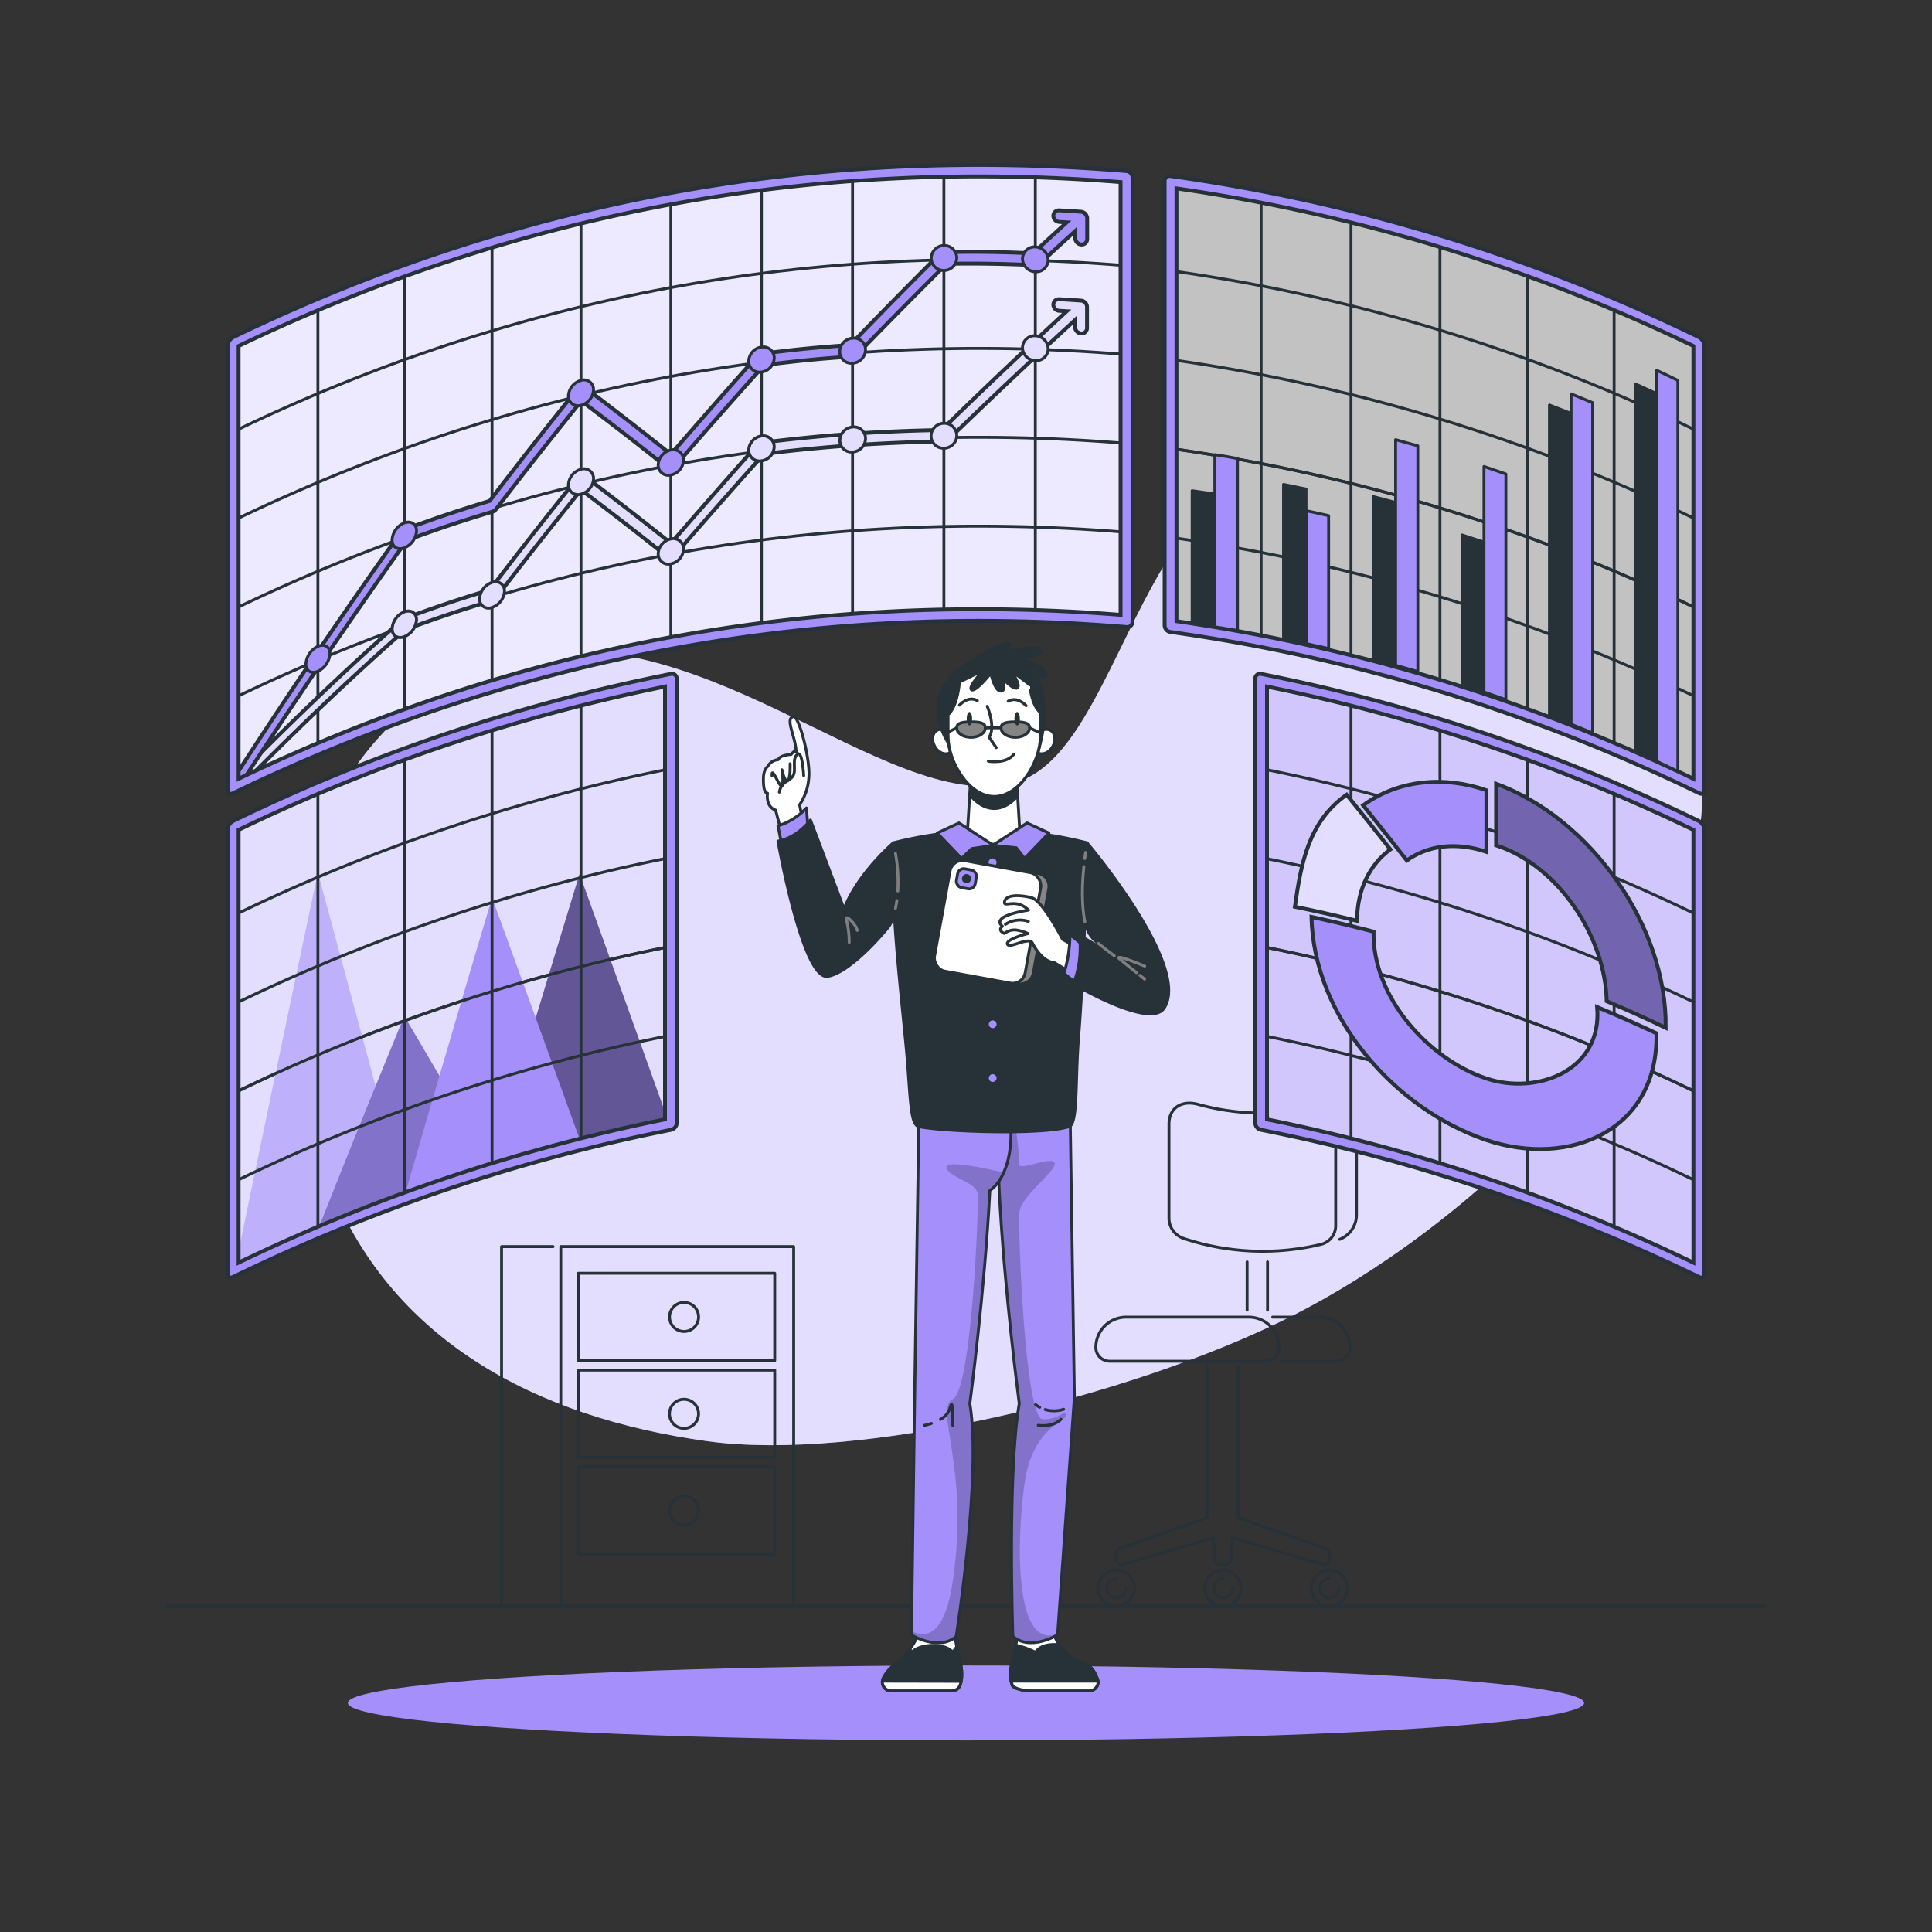 <svg xmlns="http://www.w3.org/2000/svg" xmlns:xlink="http://www.w3.org/1999/xlink" viewBox="0 0 500 500"><rect x="0" y="0" width="500" height="500" fill="#333333" stroke="none"/><defs><clipPath id="freepik--clip-path--inject-241"><path d="M277,291.53l1.05,70.17-4.35,61.4s-7,4.3-11.58.4c0,0-1.47-42,1.66-60.27,0,0-3.9-29.27-5.19-55.16l-.7-18.1,19.38-1.56Z" style="fill:#A48FFB;stroke:#263238;stroke-linecap:round;stroke-linejoin:round;stroke-width:0.75px"></path></clipPath><clipPath id="freepik--clip-path-2--inject-241"><path d="M256.87,290l-19.38-1.56.28,3.12-1.06,70.17-.83,61.4s7,4.3,11.58.4c0,0,6.65-42,3.53-60.27,0,0,3.89-29.27,5.18-55.16,0,0,6.52-3.64,5.33-18.39Z" style="fill:#A48FFB;stroke:#263238;stroke-linecap:round;stroke-linejoin:round;stroke-width:0.75px"></path></clipPath><clipPath id="freepik--clip-path-3--inject-241"><polygon points="264.12 218.49 250.18 218.49 251.22 201.37 263.08 201.37 264.12 218.49" style="fill:#fff;stroke:#263238;stroke-linecap:round;stroke-linejoin:round;stroke-width:0.75px"></polygon></clipPath><clipPath id="freepik--clip-path-4--inject-241"><path d="M387.19,202.83v15.94c16.19,5.26,28.27,23.75,28.62,40.34,6.15,2.63,9.21,4,15.27,6.89C431.44,239.65,411.64,211.83,387.19,202.83Z" style="fill:#A48FFB;stroke:#263238;stroke-miterlimit:10"></path></clipPath><clipPath id="freepik--clip-path-5--inject-241"><path d="M359.83,219.82c-4.52-5.72-6.78-8.55-11.32-14.15-9.95,7-11.84,18-13.39,29,6.46,1.33,9.67,2.06,16.09,3.64C351.21,230.23,354.51,223.7,359.83,219.82Z" style="fill:#A48FFB;stroke:#263238;stroke-miterlimit:10"></path></clipPath><clipPath id="freepik--clip-path-6--inject-241"><path d="M281.19,78.83v0a1.68,1.68,0,0,0-.84-.88h0a1.5,1.5,0,0,0-.56-.15c-2.26-.16-3.39-.23-5.65-.36a1.42,1.42,0,0,0-1.54,1.41,1.63,1.63,0,0,0,1.54,1.59l1.93.11q-16.44,15.15-32.4,30.75a419.61,419.61,0,0,0-46.58,3.28,1.78,1.78,0,0,0-1.08.58q-11.29,12.63-22.36,25.43-11-8.79-22.19-17.23a1.62,1.62,0,0,0-2.14.52q-11.47,14.24-22.56,28.77c-8.9,2.72-13.33,4.21-22.1,7.43a2.09,2.09,0,0,0-.66.4C88.63,174,74,188.15,59.7,202.74a2.16,2.16,0,0,0-.64,2.33c.25.4.75.45,1.27.19a2.2,2.2,0,0,0,.63-.47c14.23-14.44,28.77-28.5,44-41.86,8.88-3.25,13.36-4.75,22.36-7.49a2.17,2.17,0,0,0,1.06-.75q10.8-14.1,22-27.91,11.22,8.4,22.18,17.18a1.62,1.62,0,0,0,2.16-.4q11.38-13.16,23-26.08a419.52,419.52,0,0,1,46.58-3.21,1.59,1.59,0,0,0,1.09-.46q16.22-15.75,32.85-31v1.88a1.66,1.66,0,0,0,1.54,1.61,1.4,1.4,0,0,0,1.54-1.39v-5.5A1.55,1.55,0,0,0,281.19,78.83Z" style="fill:#A48FFB;stroke:#263238;stroke-miterlimit:10"></path></clipPath><clipPath id="freepik--clip-path-7--inject-241"><path d="M107.8,160.41a5.06,5.06,0,0,1-3.17,4.38c-1.75.64-3.16-.27-3.16-2.06a5.08,5.08,0,0,1,3.16-4.4C106.38,157.69,107.8,158.62,107.8,160.41Z" style="fill:#A48FFB;stroke:#263238;stroke-linecap:round;stroke-linejoin:round;stroke-width:0.75px"></path></clipPath><clipPath id="freepik--clip-path-8--inject-241"><path d="M130.56,153a4.7,4.7,0,0,1-3.22,4.2,2.3,2.3,0,0,1-3.21-2.25,4.74,4.74,0,0,1,3.21-4.22A2.32,2.32,0,0,1,130.56,153Z" style="fill:#A48FFB;stroke:#263238;stroke-linecap:round;stroke-linejoin:round;stroke-width:0.75px"></path></clipPath><clipPath id="freepik--clip-path-9--inject-241"><path d="M176.9,142.11a4.09,4.09,0,0,1-3.28,3.82,2.63,2.63,0,0,1-3.28-2.62,4.1,4.1,0,0,1,3.28-3.84A2.64,2.64,0,0,1,176.9,142.11Z" style="fill:#A48FFB;stroke:#263238;stroke-linecap:round;stroke-linejoin:round;stroke-width:0.75px"></path></clipPath><clipPath id="freepik--clip-path-10--inject-241"><path d="M200.37,115.66a3.81,3.81,0,0,1-3.31,3.63,2.81,2.81,0,0,1-3.3-2.8,3.84,3.84,0,0,1,3.3-3.66A2.83,2.83,0,0,1,200.37,115.66Z" style="fill:#A48FFB;stroke:#263238;stroke-linecap:round;stroke-linejoin:round;stroke-width:0.75px"></path></clipPath><clipPath id="freepik--clip-path-11--inject-241"><path d="M224,113.53a3.56,3.56,0,0,1-3.32,3.45,3,3,0,0,1-3.32-3,3.58,3.58,0,0,1,3.32-3.48A3,3,0,0,1,224,113.53Z" style="fill:#A48FFB;stroke:#263238;stroke-linecap:round;stroke-linejoin:round;stroke-width:0.75px"></path></clipPath><clipPath id="freepik--clip-path-12--inject-241"><path d="M247.61,112.74a3.33,3.33,0,0,1-3.33,3.26,3.22,3.22,0,0,1-3.32-3.17,3.34,3.34,0,0,1,3.32-3.29A3.23,3.23,0,0,1,247.61,112.74Z" style="fill:#A48FFB;stroke:#263238;stroke-linecap:round;stroke-linejoin:round;stroke-width:0.75px"></path></clipPath><clipPath id="freepik--clip-path-13--inject-241"><path d="M271.26,90.26a3.1,3.1,0,0,1-3.32,3.08A3.44,3.44,0,0,1,264.62,90a3.13,3.13,0,0,1,3.32-3.1A3.46,3.46,0,0,1,271.26,90.26Z" style="fill:#A48FFB;stroke:#263238;stroke-linecap:round;stroke-linejoin:round;stroke-width:0.75px"></path></clipPath><clipPath id="freepik--clip-path-14--inject-241"><path d="M153.61,123.88a4.38,4.38,0,0,1-3.25,4,2.46,2.46,0,0,1-3.25-2.43,4.39,4.39,0,0,1,3.25-4A2.47,2.47,0,0,1,153.61,123.88Z" style="fill:#A48FFB;stroke:#263238;stroke-linecap:round;stroke-linejoin:round;stroke-width:0.75px"></path></clipPath></defs><g id="freepik--background-simple--inject-241"><path d="M84.61,304.62c-26.75-71.17,7.29-123,44-133.68,51.56-15,99.87,39.57,133.23,31.83,26.85-6.23,31.33-71.75,70.08-85.13,48-16.56,108.05,21.81,108.7,84.74C441.26,264.91,377,319.22,334,340.75c-42.48,21.3-112.16,37.6-150.9,32.24C139,366.88,100.57,347.07,84.61,304.62Z" style="fill:#A48FFB"></path><path d="M84.61,304.62c-26.75-71.17,7.29-123,44-133.68,51.56-15,99.87,39.57,133.23,31.83,26.85-6.23,31.33-71.75,70.08-85.13,48-16.56,108.05,21.81,108.7,84.74C441.26,264.91,377,319.22,334,340.75c-42.48,21.3-112.16,37.6-150.9,32.24C139,366.88,100.57,347.07,84.61,304.62Z" style="fill:#fff;opacity:0.7"></path></g><g id="freepik--Shadow--inject-241"><ellipse cx="250" cy="440.72" rx="159.97" ry="9.69" style="fill:#A48FFB"></ellipse></g><g id="freepik--Floor--inject-241"><line x1="43.22" y1="415.68" x2="456.78" y2="415.68" style="fill:none;stroke:#263238;stroke-linecap:round;stroke-linejoin:round"></line></g><g id="freepik--Chair--inject-241"><path d="M312.45,353.67v39.09l-22.56,7.95a1.45,1.45,0,0,0-1,1.36v1.34a1.44,1.44,0,0,0,1.85,1.38L314,398l.42,5.57A1.53,1.53,0,0,0,315.9,405h1.19a1.54,1.54,0,0,0,1.53-1.42L319,398l23.18,6.81a1.44,1.44,0,0,0,1.84-1.38v-1.34a1.44,1.44,0,0,0-1-1.36l-22.57-7.95V353.67" style="fill:none;stroke:#263238;stroke-linecap:round;stroke-linejoin:round;stroke-width:0.75px"></path><path d="M288.92,406.33A4.68,4.68,0,1,0,293.6,411,4.67,4.67,0,0,0,288.92,406.33Zm2.46,4.68a2.46,2.46,0,1,1-2.46-2.46" style="fill:none;stroke:#263238;stroke-linecap:round;stroke-linejoin:round;stroke-width:0.75px"></path><path d="M316.49,406.33a4.68,4.68,0,1,0,4.68,4.68A4.67,4.67,0,0,0,316.49,406.33ZM319,411a2.46,2.46,0,1,1-2.46-2.46" style="fill:none;stroke:#263238;stroke-linecap:round;stroke-linejoin:round;stroke-width:0.75px"></path><path d="M344.06,406.33a4.68,4.68,0,1,0,4.68,4.68A4.67,4.67,0,0,0,344.06,406.33Zm2.46,4.68a2.46,2.46,0,1,1-2.46-2.46" style="fill:none;stroke:#263238;stroke-linecap:round;stroke-linejoin:round;stroke-width:0.75px"></path><line x1="322.75" y1="339.07" x2="322.75" y2="326.58" style="fill:none;stroke:#263238;stroke-linecap:round;stroke-linejoin:round;stroke-width:0.75px"></line><line x1="328.04" y1="326.58" x2="328.04" y2="339.07" style="fill:none;stroke:#263238;stroke-linecap:round;stroke-linejoin:round;stroke-width:0.75px"></line><path d="M344.67,286c3.76.16,6.39,2.6,6.39,6.81v21.86a6.86,6.86,0,0,1-4.35,6.07" style="fill:none;stroke:#263238;stroke-linecap:round;stroke-linejoin:round;stroke-width:0.75px"></path><path d="M345.68,317.4V292.85c0-4.23-3.38-6.58-7.65-5.82a62.55,62.55,0,0,1-28-1.23c-4.2-1.14-7.5.9-7.5,5.13v24.55a5.62,5.62,0,0,0,3.51,4.93,64.7,64.7,0,0,0,36,1.59A5,5,0,0,0,345.68,317.4Z" style="fill:none;stroke:#263238;stroke-linecap:round;stroke-linejoin:round;stroke-width:0.75px"></path><path d="M329.37,340.88h12.19a7.82,7.82,0,0,1,7.83,7.83h0a3.58,3.58,0,0,1-3.59,3.58H331.62" style="fill:none;stroke:#263238;stroke-linecap:round;stroke-linejoin:round;stroke-width:0.75px"></path><path d="M327.45,352.29H287.18a3.58,3.58,0,0,1-3.58-3.58h0a7.82,7.82,0,0,1,7.83-7.83h31.78a7.83,7.83,0,0,1,7.83,7.83h0A3.58,3.58,0,0,1,327.45,352.29Z" style="fill:none;stroke:#263238;stroke-linecap:round;stroke-linejoin:round;stroke-width:0.75px"></path></g><g id="freepik--Furniture--inject-241"><rect x="145.14" y="322.62" width="60.27" height="93.06" transform="translate(350.54 738.3) rotate(180)" style="fill:none;stroke:#263238;stroke-linecap:round;stroke-linejoin:round;stroke-width:0.75px"></rect><polyline points="143.14 322.62 129.8 322.62 129.8 415.68 143.14 415.68" style="fill:none;stroke:#263238;stroke-linecap:round;stroke-linejoin:round;stroke-width:0.75px"></polyline><rect x="149.68" y="329.53" width="50.83" height="22.6" transform="translate(350.18 681.65) rotate(180)" style="fill:none;stroke:#263238;stroke-linecap:round;stroke-linejoin:round;stroke-width:0.75px"></rect><rect x="149.68" y="354.6" width="50.83" height="22.6" transform="translate(350.18 731.79) rotate(180)" style="fill:none;stroke:#263238;stroke-linecap:round;stroke-linejoin:round;stroke-width:0.75px"></rect><rect x="149.68" y="379.66" width="50.83" height="22.6" transform="translate(350.18 781.92) rotate(180)" style="fill:none;stroke:#263238;stroke-linecap:round;stroke-linejoin:round;stroke-width:0.75px"></rect><circle cx="177.03" cy="340.83" r="3.76" style="fill:none;stroke:#263238;stroke-miterlimit:10;stroke-width:0.75px"></circle><path d="M180.78,365.89a3.76,3.76,0,1,1-3.75-3.75A3.75,3.75,0,0,1,180.78,365.89Z" style="fill:none;stroke:#263238;stroke-miterlimit:10;stroke-width:0.75px"></path><circle cx="177.03" cy="390.96" r="3.76" style="fill:none;stroke:#263238;stroke-miterlimit:10;stroke-width:0.75px"></circle></g><g id="freepik--Character--inject-241"><path d="M272.52,422.54a14,14,0,0,0,8.38,8.21c2,.68,2.58,2.6,3.06,3.65a2.29,2.29,0,0,1-2.14,3.19H266.19c-.95,0-3.9-.58-4.23-1.47-.49-1.35-.82-3.72.35-7.45l1.53-7.83Z" style="fill:#fff;stroke:#263238;stroke-linecap:round;stroke-linejoin:round;stroke-width:0.75px"></path><path d="M280.9,430.75a13.29,13.29,0,0,1-6.7-5.08c-1.66-.17-4.84-.19-6.21,1.95a21.36,21.36,0,0,0-5.11-1.83l-.57,2.88c-1.17,3.73-.84,6.1-.35,7.45.33.89,3.28,1.47,4.23,1.47h15.63A2.29,2.29,0,0,0,284,434.4C283.48,433.35,282.94,431.43,280.9,430.75Z" style="fill:#263238;stroke:#263238;stroke-linecap:round;stroke-linejoin:round;stroke-width:0.75px"></path><path d="M262,436.12c.33.89,3.28,1.47,4.23,1.47h15.63a2.32,2.32,0,0,0,2.31-2.51H261.68A7.37,7.37,0,0,0,262,436.12Z" style="fill:#fff;stroke:#263238;stroke-linecap:round;stroke-linejoin:round;stroke-width:0.75px"></path><path d="M277,291.53l1.05,70.17-4.35,61.4s-7,4.3-11.58.4c0,0-1.47-42,1.66-60.27,0,0-3.9-29.27-5.19-55.16l-.7-18.1,19.38-1.56Z" style="fill:#A48FFB"></path><g style="clip-path:url(#freepik--clip-path--inject-241)"><path d="M262.53,289.68s1.41,9,1.15,11.39,7.68-1.86,9.15-.26-8.58,8.55-9,12.85,1.39,53.66,6.06,53.66,5.32-2.56,6-1.13-8.68,2.86-10.76,17.77-2.89,45.76,10.16,38.11,4.43,3.06,4.43,3.06L268,427.62h-9.37l-2.45-65.7,1.05-45.12-.35-19.18Z" style="opacity:0.2"></path></g><path d="M277,291.53l1.05,70.17-4.35,61.4s-7,4.3-11.58.4c0,0-1.47-42,1.66-60.27,0,0-3.9-29.27-5.19-55.16l-.7-18.1,19.38-1.56Z" style="fill:none;stroke:#263238;stroke-linecap:round;stroke-linejoin:round;stroke-width:0.75px"></path><path d="M270.5,364.8a8,8,0,0,0,4.76-.07" style="fill:none;stroke:#263238;stroke-linecap:round;stroke-linejoin:round;stroke-width:0.75px"></path><path d="M268,363.51a5.68,5.68,0,0,0,1.07.7" style="fill:none;stroke:#263238;stroke-linecap:round;stroke-linejoin:round;stroke-width:0.75px"></path><path d="M274.57,367.32s-1.73,2.07-5.88,1.55" style="fill:none;stroke:#263238;stroke-linecap:round;stroke-linejoin:round;stroke-width:0.75px"></path><path d="M237.9,422.54a20.64,20.64,0,0,1-6.31,8.21,10.24,10.24,0,0,0-3.05,3.65,2.29,2.29,0,0,0,2.13,3.19h15.64a2.29,2.29,0,0,0,2.15-1.47c.49-1.35.82-3.72-.35-7.45l-1.53-7.83Z" style="fill:#fff;stroke:#263238;stroke-linecap:round;stroke-linejoin:round;stroke-width:0.75px"></path><path d="M248.46,436.12c.49-1.35.82-3.72-.35-7.45l-.49-2.51-1.05,1.46s-1.13-1.79-5.1-1.79-5.57,1.79-5.57,1.79l-.44-.86a22,22,0,0,1-3.87,4,10.24,10.24,0,0,0-3.05,3.65,2.29,2.29,0,0,0,2.13,3.19h15.64A2.29,2.29,0,0,0,248.46,436.12Z" style="fill:#263238;stroke:#263238;stroke-linecap:round;stroke-linejoin:round;stroke-width:0.75px"></path><path d="M228.36,435.08a2.32,2.32,0,0,0,2.31,2.51h15.64a2.29,2.29,0,0,0,2.15-1.47,7.37,7.37,0,0,0,.28-1Z" style="fill:#fff;stroke:#263238;stroke-linecap:round;stroke-linejoin:round;stroke-width:0.75px"></path><path d="M256.87,290l-19.38-1.56.28,3.12-1.06,70.17-.83,61.4s7,4.3,11.58.4c0,0,6.65-42,3.53-60.27,0,0,3.89-29.27,5.18-55.16,0,0,6.52-3.64,5.33-18.39Z" style="fill:#A48FFB"></path><g style="clip-path:url(#freepik--clip-path-2--inject-241)"><path d="M263.37,304.33s-18.66-4.86-18.38-2.22,7.8,3.67,8.06,7-1.53,50.49-6.47,53,4.42,17.54,0,47.1-20.76,2.07-20.76,2.07l10.08,16.31,12.21,1.05,6.49-16.84,3.31-52,6.64-51.72,3.44-10V304Z" style="opacity:0.2"></path></g><path d="M256.87,290l-19.38-1.56.28,3.12-1.06,70.17-.83,61.4s7,4.3,11.58.4c0,0,6.65-42,3.53-60.27,0,0,3.89-29.27,5.18-55.16,0,0,6.52-3.64,5.33-18.39Z" style="fill:none;stroke:#263238;stroke-linecap:round;stroke-linejoin:round;stroke-width:0.75px"></path><path d="M243.4,367.32a5,5,0,0,0,2.47-2.94c.87-3.46.7,4.49.7,4.49" style="fill:none;stroke:#263238;stroke-linecap:round;stroke-linejoin:round;stroke-width:0.75px"></path><path d="M239.26,368.87a12.58,12.58,0,0,0,1.79-.48" style="fill:none;stroke:#263238;stroke-linecap:round;stroke-linejoin:round;stroke-width:0.75px"></path><path d="M231.21,218.12a101.09,101.09,0,0,1,50.1,0s-.49,29.08-2.21,50.85c-.84,10.57-.14,21.8-2.37,22.56-6.83,2.33-33.5,1.3-39,0-2.37-.56-2.09-9.14-3.26-21C233,255.07,230.44,234,231.21,218.12Z" style="fill:#263238;stroke:#263238;stroke-linecap:round;stroke-linejoin:round;stroke-width:0.75px"></path><path d="M257.91,223.2a1,1,0,1,1-2.07,0,1,1,0,0,1,2.07,0Z" style="fill:#A48FFB"></path><path d="M257.91,237.16a1,1,0,1,1-1-1A1,1,0,0,1,257.91,237.16Z" style="fill:#A48FFB"></path><path d="M257.91,251.12a1,1,0,1,1-1-1A1,1,0,0,1,257.91,251.12Z" style="fill:#A48FFB"></path><path d="M257.91,265.08a1,1,0,1,1-1-1A1,1,0,0,1,257.91,265.08Z" style="fill:#A48FFB"></path><path d="M257.91,279a1,1,0,1,1-1-1A1,1,0,0,1,257.91,279Z" style="fill:#A48FFB"></path><path d="M267.54,234.22a1.39,1.39,0,0,0-.37,1.68c.38,1.2-.74,4,.28,5.7" style="fill:none;stroke:#263238;stroke-linecap:round;stroke-linejoin:round;stroke-width:0.75px"></path><path d="M268.62,226l-3.68-.67-5.2,28.6,3.68.66a3.43,3.43,0,0,0,4-2.76l4-21.83A3.44,3.44,0,0,0,268.62,226Z" style="fill:#858585;stroke:#263238;stroke-linecap:round;stroke-linejoin:round;stroke-width:0.75px"></path><rect x="243.68" y="224.05" width="23.85" height="29.06" rx="3.31" transform="translate(46.86 -41.92) rotate(10.32)" style="fill:#fff;stroke:#263238;stroke-linecap:round;stroke-linejoin:round;stroke-width:0.75px"></rect><rect x="247.66" y="224.96" width="4.93" height="4.93" rx="1.59" transform="translate(44.77 -41.12) rotate(10.32)" style="fill:#A48FFB;stroke:#263238;stroke-linecap:round;stroke-linejoin:round;stroke-width:0.75px"></rect><path d="M250.9,227.57a.77.77,0,0,1-.91.63.78.78,0,0,1-.64-.91.79.79,0,1,1,1.55.28Z" style="fill:#263238;stroke:#263238;stroke-linecap:round;stroke-linejoin:round;stroke-width:0.75px"></path><path d="M281.71,246.8,275,243.13s-5.15-10.1-8.1-10.83-6.48-.84-6.91,1,2.92-1.07,6.18,2.25c0,0-10,1.37-6.76,4.18,0,0-1.4,1,.54,1.86a4.14,4.14,0,0,1,3.17-.88,11.36,11.36,0,0,1,2.92.89s-5.82,1.46-5.32,2.75,5.23-1.93,6.43-.37c0,0,2.18,4.83,5.78,5.18l5.14,3.16Z" style="fill:#fff;stroke:#263238;stroke-linecap:round;stroke-linejoin:round;stroke-width:0.75px"></path><path d="M260.21,239.22a6.89,6.89,0,0,1,5.92-.76" style="fill:none;stroke:#263238;stroke-linecap:round;stroke-linejoin:round;stroke-width:0.75px"></path><path d="M280.79,245l-3.89-3.11a33.69,33.69,0,0,1-1.55,10l4.4,3.6Z" style="fill:#A48FFB;stroke:#263238;stroke-linecap:round;stroke-linejoin:round;stroke-width:0.75px"></path><path d="M281.31,218.12s27.14,32,19.94,42.8c-3.66,5.52-23.54-6.31-23.54-6.31s2.41-4.38,1.71-12.51l9,5.25s-4.22-3.12-5.46-4.35a8.54,8.54,0,0,1-2.16-4.47C280.09,235.24,279.57,228.9,281.31,218.12Z" style="fill:#263238;stroke:#263238;stroke-linecap:round;stroke-linejoin:round;stroke-width:0.75px"></path><path d="M288.38,247.35s-2.41-1.79-4.13-3.19" style="fill:none;stroke:#7f7f7f;stroke-linecap:round;stroke-linejoin:round;stroke-width:0.75px"></path><path d="M280.73,222.19c.06-.51.13-1,.21-1.58" style="fill:none;stroke:#7f7f7f;stroke-linecap:round;stroke-linejoin:round;stroke-width:0.75px"></path><path d="M280.76,238.53c-.53-2.61-1-7.12-.26-14.24" style="fill:none;stroke:#7f7f7f;stroke-linecap:round;stroke-linejoin:round;stroke-width:0.75px"></path><path d="M294.13,251.73,290,248.39c-2.61-2.07,6.26,1.65,6.26,1.65" style="fill:none;stroke:#7f7f7f;stroke-linecap:round;stroke-linejoin:round;stroke-width:0.75px"></path><path d="M296.22,253.41l-1.2-1" style="fill:none;stroke:#7f7f7f;stroke-linecap:round;stroke-linejoin:round;stroke-width:0.75px"></path><path d="M207.93,213.22l-1-4.93a14.18,14.18,0,0,0,2.39-7c.46-4.55-2.55-16.16-4-15.83-2.27.52.71,5.44.71,9.2,0,0,0-.94-1.3.6,0,0-2.78.07-3.35,1.35a3.39,3.39,0,0,0-2.74,1.81s-1.07.71-1.07,3.15.29,3.59,1.07,3.72c0,0-.61,3.43,2.09,4.37L202.4,216Z" style="fill:#fff;stroke:#263238;stroke-linecap:round;stroke-linejoin:round;stroke-width:0.75px"></path><path d="M208,200.76s-.34-6.7-1.64-5.55c-1.51,1.33-.2,4-1.1,5.55s-3,1.31-3.57,4.25" style="fill:none;stroke:#263238;stroke-linecap:round;stroke-linejoin:round;stroke-width:0.75px"></path><path d="M199.81,200.76c-.17-2.84,2,3.28,2.55,2.63s0-4.17,0-4.17.73,3.38,1.5,2.84.62-4.4.62-4.4" style="fill:none;stroke:#263238;stroke-linecap:round;stroke-linejoin:round;stroke-width:0.75px"></path><path d="M209.23,215.81l-.52-6.7a17.24,17.24,0,0,1-7.37,4.63l1,5.06Z" style="fill:#A48FFB;stroke:#263238;stroke-linecap:round;stroke-linejoin:round;stroke-width:0.75px"></path><path d="M231.21,218.12s-9.12,7.75-12.78,17.11l-8.68-23s-3.34,4.58-8.41,5.45c0,0,6.35,36.12,12.9,35,5.4-1,12.87-9.38,15.34-12.33a8.16,8.16,0,0,0,1.49-2.65C232,234.74,233.48,228.14,231.21,218.12Z" style="fill:#263238;stroke:#263238;stroke-linecap:round;stroke-linejoin:round;stroke-width:0.75px"></path><path d="M232.35,230.59a41.93,41.93,0,0,0-.6-9.76" style="fill:none;stroke:#7f7f7f;stroke-linecap:round;stroke-linejoin:round;stroke-width:0.75px"></path><path d="M231.75,235.08c.13-.61.26-1.29.36-2" style="fill:none;stroke:#7f7f7f;stroke-linecap:round;stroke-linejoin:round;stroke-width:0.75px"></path><path d="M219.77,243.9a24.35,24.35,0,0,0-.69-5.77c-.65-1.86,2.42.93,2.77,2.66" style="fill:none;stroke:#7f7f7f;stroke-linecap:round;stroke-linejoin:round;stroke-width:0.75px"></path><polygon points="264.12 218.49 250.18 218.49 251.22 201.37 263.08 201.37 264.12 218.49" style="fill:#fff"></polygon><g style="clip-path:url(#freepik--clip-path-3--inject-241)"><path d="M268.09,187.52v6.07c0,6.6-4.84,15.65-10.8,15.65s-10.8-9.05-10.8-15.65V188s2.07-1.48,2.68-8.42l5.57-3s-3.7,4.28-2.77,5,4.48-4.28,4.48-4.28.87,4.86,2.43,4.63,0-3.7,0-3.7,2.8,3.55,3.77,2.89-1.49-4.51-1.49-4.51l4.4,3.7S265.92,185.59,268.09,187.52Z" style="fill:#263238;stroke:#263238;stroke-linecap:round;stroke-linejoin:round;stroke-width:0.75px"></path></g><polygon points="264.12 218.49 250.18 218.49 251.22 201.37 263.08 201.37 264.12 218.49" style="fill:none;stroke:#263238;stroke-linecap:round;stroke-linejoin:round;stroke-width:0.75px"></polygon><path d="M246.36,190.64c.93,1.6.68,3.47-.54,4.18s-3,0-3.9-1.62-.68-3.47.55-4.18S245.44,189,246.36,190.64Z" style="fill:#fff;stroke:#263238;stroke-linecap:round;stroke-linejoin:round;stroke-width:0.75px"></path><path d="M268,190.64c-.93,1.6-.68,3.47.54,4.18s3,0,3.9-1.62.68-3.47-.55-4.18S268.88,189,268,190.64Z" style="fill:#fff;stroke:#263238;stroke-linecap:round;stroke-linejoin:round;stroke-width:0.75px"></path><path d="M248.31,196.21s-13.81-14.27,1.87-24.33,10.25-3.36,10.25-3.36,7.93-1.73,8.82-.23-5.13,2-5.13,2,7.65,3.12,6.72,4.39-3.24-.57-3.24-.57,5.29,7.36.9,20.74l-10,4Z" style="fill:#263238;stroke:#263238;stroke-linecap:round;stroke-linejoin:round;stroke-width:0.75px"></path><path d="M269.25,184.41v6.07c0,6.6-5.35,15.65-11.94,15.65s-11.95-9-11.95-15.65v-5.55s2.29-1.49,2.95-8.43l6.17-3s-4.09,4.28-3.06,5,5-4.28,5-4.28,1,4.86,2.68,4.63,0-3.7,0-3.7,3.1,3.55,4.17,2.89-1.64-4.51-1.64-4.51l4.87,3.7S266.85,182.48,269.25,184.41Z" style="fill:#fff;stroke:#263238;stroke-linecap:round;stroke-linejoin:round;stroke-width:0.75px"></path><path d="M269.25,184.41v6.07c0,6.6-5.35,15.65-11.94,15.65s-11.95-9-11.95-15.65v-5.55s2.29-1.49,2.95-8.43l6.17-3s-4.09,4.28-3.06,5,5-4.28,5-4.28,1,4.86,2.68,4.63,0-3.7,0-3.7,3.1,3.55,4.17,2.89-1.64-4.51-1.64-4.51l4.87,3.7S266.85,182.48,269.25,184.41Z" style="fill:#fff;stroke:#263238;stroke-linecap:round;stroke-linejoin:round;stroke-width:0.75px"></path><path d="M255.77,197s4.56.82,6.57-1.75" style="fill:none;stroke:#263238;stroke-linecap:round;stroke-linejoin:round;stroke-width:0.75px"></path><path d="M255.5,182.79s2.28,5.4.48,8l1.85,2.7" style="fill:none;stroke:#263238;stroke-linecap:round;stroke-linejoin:round;stroke-width:0.75px"></path><path d="M255,188.36c0,1.35-1.65,2.45-3.7,2.45s-3.7-1.1-3.7-2.45,1.66-1.53,3.7-1.53S255,187,255,188.36Z" style="fill:#858585;stroke:#263238;stroke-linecap:round;stroke-linejoin:round;stroke-width:0.75px"></path><path d="M266.46,188.36c0,1.35-1.65,2.45-3.7,2.45s-3.7-1.1-3.7-2.45,1.66-1.53,3.7-1.53S266.46,187,266.46,188.36Z" style="fill:#858585;stroke:#263238;stroke-linecap:round;stroke-linejoin:round;stroke-width:0.75px"></path><line x1="255.03" y1="188.36" x2="259.06" y2="188.36" style="fill:none;stroke:#263238;stroke-linecap:round;stroke-linejoin:round;stroke-width:0.75px"></line><line x1="247.63" y1="188.36" x2="245.36" y2="189.47" style="fill:none;stroke:#263238;stroke-linecap:round;stroke-linejoin:round;stroke-width:0.75px"></line><line x1="266.46" y1="188.36" x2="268.73" y2="189.47" style="fill:none;stroke:#263238;stroke-linecap:round;stroke-linejoin:round;stroke-width:0.75px"></line><polygon points="242.55 215.6 248.2 212.98 257.13 218.8 251.51 219.62 248.84 222.17 242.55 215.6" style="fill:#A48FFB;stroke:#263238;stroke-linecap:round;stroke-linejoin:round;stroke-width:0.75px"></polygon><polygon points="271.46 215.6 265.8 212.98 256.87 218.8 262.99 219.4 265.17 222.17 271.46 215.6" style="fill:#A48FFB;stroke:#263238;stroke-linecap:round;stroke-linejoin:round;stroke-width:0.75px"></polygon><path d="M251.59,186c0,1-.31,1.74-.7,1.74s-.71-.78-.71-1.74.32-1.74.71-1.74S251.59,185.06,251.59,186Z" style="fill:#263238"></path><path d="M263.94,186c0,1-.32,1.74-.71,1.74s-.7-.78-.7-1.74.31-1.74.7-1.74S263.94,185.06,263.94,186Z" style="fill:#263238"></path><path d="M248.31,182.49s2.2-2.54,4.63-1.16" style="fill:none;stroke:#263238;stroke-linecap:round;stroke-linejoin:round;stroke-width:0.75px"></path><path d="M265.55,182.63s-2.2-2.54-4.63-1.16" style="fill:none;stroke:#263238;stroke-linecap:round;stroke-linejoin:round;stroke-width:0.75px"></path></g><g id="freepik--chart-4--inject-241"><path d="M439.67,329a465.35,465.35,0,0,0-113.29-38.07v-115A465.35,465.35,0,0,1,439.67,214Z" style="fill:#A48FFB"></path><path d="M439.67,329a465.35,465.35,0,0,0-113.29-38.07v-115A465.35,465.35,0,0,1,439.67,214Z" style="fill:#fff;opacity:0.5"></path><path d="M326.38,244.91A465.35,465.35,0,0,1,439.67,283" style="fill:none;stroke:#263238;stroke-linecap:round;stroke-linejoin:round;stroke-width:0.75px"></path><path d="M326.38,175.91v115" style="fill:none;stroke:#263238;stroke-linecap:round;stroke-linejoin:round;stroke-width:0.75px"></path><path d="M326.38,198.91A465.35,465.35,0,0,1,439.67,237" style="fill:none;stroke:#263238;stroke-linecap:round;stroke-linejoin:round;stroke-width:0.75px"></path><path d="M439.67,260a465.35,465.35,0,0,0-113.29-38.07" style="fill:none;stroke:#263238;stroke-linecap:round;stroke-linejoin:round;stroke-width:0.75px"></path><path d="M439.67,283a465.35,465.35,0,0,0-113.29-38.07" style="fill:none;stroke:#263238;stroke-linecap:round;stroke-linejoin:round;stroke-width:0.75px"></path><path d="M326.38,267.91A465.35,465.35,0,0,1,439.67,306" style="fill:none;stroke:#263238;stroke-linecap:round;stroke-linejoin:round;stroke-width:0.75px"></path><path d="M349.64,295.87v-115" style="fill:none;stroke:#263238;stroke-linecap:round;stroke-linejoin:round;stroke-width:0.75px"></path><path d="M372.66,302.16v-115" style="fill:none;stroke:#263238;stroke-linecap:round;stroke-linejoin:round;stroke-width:0.75px"></path><path d="M417.73,318.71v-115" style="fill:none;stroke:#263238;stroke-linecap:round;stroke-linejoin:round;stroke-width:0.75px"></path><path d="M395.37,194.77v115" style="fill:none;stroke:#263238;stroke-linecap:round;stroke-linejoin:round;stroke-width:0.75px"></path><path d="M439.67,330.48a465.35,465.35,0,0,0-113.29-38.07,1.89,1.89,0,0,1-1.52-1.78v-115a1.22,1.22,0,0,1,1.52-1.22,465.35,465.35,0,0,1,113.29,38.07,2.74,2.74,0,0,1,1.42,2.21v115C441.09,330.52,440.45,330.87,439.67,330.48ZM327.9,289.69a465.63,465.63,0,0,1,110.35,37.08v-112A465.63,465.63,0,0,0,327.9,177.69Z" style="fill:#A48FFB;stroke:#263238;stroke-miterlimit:10"></path><path d="M387.19,202.83v15.94c16.19,5.26,28.27,23.75,28.62,40.34,6.15,2.63,9.21,4,15.27,6.89C431.44,239.65,411.64,211.83,387.19,202.83Z" style="fill:#A48FFB"></path><g style="clip-path:url(#freepik--clip-path-4--inject-241)"><path d="M387.19,202.83v15.94c16.19,5.26,28.27,23.75,28.62,40.34,6.15,2.63,9.21,4,15.27,6.89C431.44,239.65,411.64,211.83,387.19,202.83Z" style="opacity:0.3"></path></g><path d="M387.19,202.83v15.94c16.19,5.26,28.27,23.75,28.62,40.34,6.15,2.63,9.21,4,15.27,6.89C431.44,239.65,411.64,211.83,387.19,202.83Z" style="fill:none;stroke:#263238;stroke-miterlimit:10"></path><path d="M359.83,219.82c-4.52-5.72-6.78-8.55-11.32-14.15-9.95,7-11.84,18-13.39,29,6.46,1.33,9.67,2.06,16.09,3.64C351.21,230.23,354.51,223.7,359.83,219.82Z" style="fill:#A48FFB"></path><g style="clip-path:url(#freepik--clip-path-5--inject-241)"><path d="M359.83,219.82c-4.52-5.72-6.78-8.55-11.32-14.15-9.95,7-11.84,18-13.39,29,6.46,1.33,9.67,2.06,16.09,3.64C351.21,230.23,354.51,223.7,359.83,219.82Z" style="fill:#fff;opacity:0.7"></path></g><path d="M359.83,219.82c-4.52-5.72-6.78-8.55-11.32-14.15-9.95,7-11.84,18-13.39,29,6.46,1.33,9.67,2.06,16.09,3.64C351.21,230.23,354.51,223.7,359.83,219.82Z" style="fill:none;stroke:#263238;stroke-miterlimit:10"></path><path d="M384.68,220.46V204.52c-10.62-3.71-22.68-2.87-31.9,3.9,4.53,5.64,6.79,8.5,11.3,14.27C369.38,218.87,376.68,217.77,384.68,220.46Z" style="fill:#A48FFB;stroke:#263238;stroke-miterlimit:10"></path><path d="M413.34,260.62c1.42,16.5-15.67,22.85-28.66,18.49-15.06-5.05-29.54-21.12-29.2-38-6.4-1.65-9.61-2.41-16.06-3.81.51,25.79,21.54,49.75,45.26,57.75,21.4,7.21,44.56-2.42,44-27.64C422.57,264.56,419.51,263.2,413.34,260.62Z" style="fill:#A48FFB;stroke:#263238;stroke-miterlimit:10"></path></g><g id="freepik--chart-3--inject-241"><path d="M173.62,290.91A465.35,465.35,0,0,0,60.33,329V214a465.35,465.35,0,0,1,113.29-38.07Z" style="fill:#A48FFB"></path><path d="M173.62,290.91A465.35,465.35,0,0,0,60.33,329V214a465.35,465.35,0,0,1,113.29-38.07Z" style="fill:#fff;opacity:0.7"></path><path d="M60.33,283a465.35,465.35,0,0,1,113.29-38.07" style="fill:none;stroke:#263238;stroke-linecap:round;stroke-linejoin:round;stroke-width:0.75px"></path><path d="M60.33,214V329" style="fill:none;stroke:#263238;stroke-linecap:round;stroke-linejoin:round;stroke-width:0.75px"></path><path d="M61,327.44Q71.51,276.64,82.27,225.9q11.17,41.34,22.36,82.69A419,419,0,0,0,61,327.44Z" style="fill:#A48FFB"></path><path d="M61,327.44Q71.51,276.64,82.27,225.9q11.17,41.34,22.36,82.69A419,419,0,0,0,61,327.44Z" style="fill:#fff;opacity:0.3"></path><path d="M82.63,317.37q10.8-27.28,22-54.41,11.24,19,22.34,38.13A418.63,418.63,0,0,0,82.63,317.37Z" style="fill:#A48FFB"></path><path d="M82.63,317.37q10.8-27.28,22-54.41,11.24,19,22.34,38.13A418.63,418.63,0,0,0,82.63,317.37Z" style="opacity:0.2"></path><path d="M127.34,301q11.21-37.44,22.65-74.82,11.47,31.85,22.87,63.71A421.16,421.16,0,0,0,127.34,301Z" style="fill:#A48FFB"></path><path d="M127.34,301q11.21-37.44,22.65-74.82,11.47,31.85,22.87,63.71A421.16,421.16,0,0,0,127.34,301Z" style="opacity:0.4"></path><path d="M105,308.45q11-38.08,22.35-76.1,11.37,31.2,22.65,62.43A420.27,420.27,0,0,0,105,308.45Z" style="fill:#A48FFB"></path><path d="M60.33,237a465.35,465.35,0,0,1,113.29-38.07" style="fill:none;stroke:#263238;stroke-linecap:round;stroke-linejoin:round;stroke-width:0.75px"></path><path d="M173.62,221.91A465.35,465.35,0,0,0,60.33,260" style="fill:none;stroke:#263238;stroke-linecap:round;stroke-linejoin:round;stroke-width:0.75px"></path><path d="M173.62,244.91A465.35,465.35,0,0,0,60.33,283" style="fill:none;stroke:#263238;stroke-linecap:round;stroke-linejoin:round;stroke-width:0.75px"></path><path d="M60.33,306a465.35,465.35,0,0,1,113.29-38.07" style="fill:none;stroke:#263238;stroke-linecap:round;stroke-linejoin:round;stroke-width:0.75px"></path><path d="M82.27,318.71v-115" style="fill:none;stroke:#263238;stroke-linecap:round;stroke-linejoin:round;stroke-width:0.75px"></path><path d="M104.63,309.77v-115" style="fill:none;stroke:#263238;stroke-linecap:round;stroke-linejoin:round;stroke-width:0.75px"></path><path d="M150.36,295.87v-115" style="fill:none;stroke:#263238;stroke-linecap:round;stroke-linejoin:round;stroke-width:0.75px"></path><path d="M127.34,187.16v115" style="fill:none;stroke:#263238;stroke-linecap:round;stroke-linejoin:round;stroke-width:0.75px"></path><path d="M173.62,292.41A465.35,465.35,0,0,0,60.33,330.48c-.78.39-1.42,0-1.42-.79v-115a2.74,2.74,0,0,1,1.42-2.21,465.35,465.35,0,0,1,113.29-38.07,1.22,1.22,0,0,1,1.52,1.22v115A1.89,1.89,0,0,1,173.62,292.41ZM61.75,326.77A465.63,465.63,0,0,1,172.1,289.69v-112A465.63,465.63,0,0,0,61.75,214.77Z" style="fill:#A48FFB;stroke:#263238;stroke-miterlimit:10"></path></g><g id="freepik--chart-2--inject-241"><path d="M439.67,203.76a457.46,457.46,0,0,0-136.73-41.7v-115a457.46,457.46,0,0,1,136.73,41.7Z" style="fill:#858585"></path><path d="M439.67,203.76a457.46,457.46,0,0,0-136.73-41.7v-115a457.46,457.46,0,0,1,136.73,41.7Z" style="fill:#fff;opacity:0.5"></path><path d="M302.94,70.06a457.46,457.46,0,0,1,136.73,41.7" style="fill:none;stroke:#263238;stroke-linecap:round;stroke-linejoin:round;stroke-width:0.75px"></path><path d="M439.67,134.76a457.46,457.46,0,0,0-136.73-41.7" style="fill:none;stroke:#263238;stroke-linecap:round;stroke-linejoin:round;stroke-width:0.75px"></path><path d="M302.94,116.06a457.46,457.46,0,0,1,136.73,41.7" style="fill:none;stroke:#263238;stroke-linecap:round;stroke-linejoin:round;stroke-width:0.75px"></path><path d="M439.67,157.76a457.46,457.46,0,0,0-136.73-41.7" style="fill:none;stroke:#263238;stroke-linecap:round;stroke-linejoin:round;stroke-width:0.75px"></path><path d="M302.94,139.06a457.46,457.46,0,0,1,136.73,41.7" style="fill:none;stroke:#263238;stroke-linecap:round;stroke-linejoin:round;stroke-width:0.75px"></path><path d="M349.64,170.66v-115" style="fill:none;stroke:#263238;stroke-linecap:round;stroke-linejoin:round;stroke-width:0.75px"></path><path d="M326.38,50.7v115" style="fill:none;stroke:#263238;stroke-linecap:round;stroke-linejoin:round;stroke-width:0.75px"></path><path d="M372.66,176.94v-115" style="fill:none;stroke:#263238;stroke-linecap:round;stroke-linejoin:round;stroke-width:0.75px"></path><path d="M417.73,193.5V78.5" style="fill:none;stroke:#263238;stroke-linecap:round;stroke-linejoin:round;stroke-width:0.75px"></path><path d="M395.37,69.56v115" style="fill:none;stroke:#263238;stroke-linecap:round;stroke-linejoin:round;stroke-width:0.75px"></path><path d="M439.67,205.26a457.46,457.46,0,0,0-136.73-41.7,1.77,1.77,0,0,1-1.54-1.69v-115a1.31,1.31,0,0,1,1.54-1.31,457.46,457.46,0,0,1,136.73,41.7,2.77,2.77,0,0,1,1.42,2.22v115C441.09,205.31,440.45,205.66,439.67,205.26Zm-135.2-44.5a457.6,457.6,0,0,1,133.78,40.79v-112A457.6,457.6,0,0,0,304.47,48.76Z" style="fill:#A48FFB;stroke:#263238;stroke-miterlimit:10"></path><path d="M338,166.57c-2.33-.5-3.49-.74-5.82-1.2v-40c2.33.47,3.49.71,5.82,1.2Z" style="fill:#263238;stroke:#263238;stroke-linecap:round;stroke-linejoin:round;stroke-width:0.75px"></path><path d="M343.85,167.85c-2.32-.53-3.49-.78-5.81-1.28v-34.4c2.32.49,3.49.75,5.81,1.28Z" style="fill:#A48FFB;stroke:#263238;stroke-linecap:round;stroke-linejoin:round;stroke-width:0.75px"></path><path d="M361.18,172.19c-2.3-.62-3.45-.93-5.76-1.53V128.52c2.31.6,3.46.9,5.76,1.53Z" style="fill:#263238;stroke:#263238;stroke-linecap:round;stroke-linejoin:round;stroke-width:0.75px"></path><path d="M366.93,173.81c-2.3-.66-3.45-1-5.75-1.62V113.78c2.3.63,3.45,1,5.75,1.61Z" style="fill:#A48FFB;stroke:#263238;stroke-linecap:round;stroke-linejoin:round;stroke-width:0.75px"></path><path d="M384.05,179.14c-2.27-.76-3.41-1.13-5.68-1.86V138.45c2.27.73,3.41,1.1,5.68,1.86Z" style="fill:#263238;stroke:#263238;stroke-linecap:round;stroke-linejoin:round;stroke-width:0.75px"></path><path d="M389.72,181.09c-2.26-.8-3.39-1.18-5.67-2V120.73c2.28.76,3.41,1.15,5.67,1.94Z" style="fill:#A48FFB;stroke:#263238;stroke-linecap:round;stroke-linejoin:round;stroke-width:0.75px"></path><path d="M406.6,187.42c-2.24-.89-3.36-1.33-5.6-2.19V104.82c2.24.86,3.36,1.3,5.6,2.19Z" style="fill:#263238;stroke:#263238;stroke-linecap:round;stroke-linejoin:round;stroke-width:0.75px"></path><path d="M412.18,189.7c-2.23-.93-3.35-1.39-5.58-2.28V101.94c2.23.89,3.35,1.35,5.58,2.28Z" style="fill:#A48FFB;stroke:#263238;stroke-linecap:round;stroke-linejoin:round;stroke-width:0.75px"></path><path d="M428.76,197c-2.2-1-3.3-1.53-5.5-2.52V99.38c2.2,1,3.3,1.5,5.5,2.52Z" style="fill:#263238;stroke:#263238;stroke-linecap:round;stroke-linejoin:round;stroke-width:0.75px"></path><path d="M434.23,199.63c-2.19-1.06-3.28-1.58-5.47-2.61V95.84c2.19,1,3.28,1.55,5.47,2.61Z" style="fill:#A48FFB;stroke:#263238;stroke-linecap:round;stroke-linejoin:round;stroke-width:0.75px"></path><path d="M314.4,162.23c-2.35-.36-3.52-.54-5.87-.87V127c2.35.33,3.52.5,5.87.86Z" style="fill:#263238;stroke:#263238;stroke-linecap:round;stroke-linejoin:round;stroke-width:0.75px"></path><path d="M320.26,163.17c-2.35-.39-3.52-.58-5.86-.94V117.67c2.34.36,3.51.55,5.86,1Z" style="fill:#A48FFB;stroke:#263238;stroke-linecap:round;stroke-linejoin:round;stroke-width:0.75px"></path></g><g id="freepik--chart-1--inject-241"><path d="M291.56,160.78c-80.74-6.71-158.29,7.73-231.23,43v-115c72.94-35.25,150.49-49.69,231.23-43Z" style="fill:#A48FFB"></path><path d="M291.56,160.78c-80.74-6.71-158.29,7.73-231.23,43v-115c72.94-35.25,150.49-49.69,231.23-43Z" style="fill:#fff;opacity:0.8"></path><path d="M82.27,193.5V78.5" style="fill:none;stroke:#263238;stroke-linecap:round;stroke-linejoin:round;stroke-width:0.75px"></path><path d="M104.63,184.56v-115" style="fill:none;stroke:#263238;stroke-linecap:round;stroke-linejoin:round;stroke-width:0.75px"></path><path d="M127.34,176.94v-115" style="fill:none;stroke:#263238;stroke-linecap:round;stroke-linejoin:round;stroke-width:0.75px"></path><path d="M150.36,170.66v-115" style="fill:none;stroke:#263238;stroke-linecap:round;stroke-linejoin:round;stroke-width:0.75px"></path><path d="M173.62,165.7V50.7" style="fill:none;stroke:#263238;stroke-linecap:round;stroke-linejoin:round;stroke-width:0.75px"></path><path d="M197.06,162.06v-115" style="fill:none;stroke:#263238;stroke-linecap:round;stroke-linejoin:round;stroke-width:0.75px"></path><path d="M220.64,159.75v-115" style="fill:none;stroke:#263238;stroke-linecap:round;stroke-linejoin:round;stroke-width:0.75px"></path><path d="M244.28,158.77v-115" style="fill:none;stroke:#263238;stroke-linecap:round;stroke-linejoin:round;stroke-width:0.75px"></path><path d="M267.94,159.11v-115" style="fill:none;stroke:#263238;stroke-linecap:round;stroke-linejoin:round;stroke-width:0.75px"></path><path d="M291.56,45.78c-80.74-6.71-158.29,7.73-231.23,43" style="fill:none;stroke:#263238;stroke-linecap:round;stroke-linejoin:round;stroke-width:0.75px"></path><path d="M60.33,111.76c72.94-35.25,150.49-49.69,231.23-43" style="fill:none;stroke:#263238;stroke-linecap:round;stroke-linejoin:round;stroke-width:0.75px"></path><path d="M60.33,134.76c72.94-35.25,150.49-49.69,231.23-43" style="fill:none;stroke:#263238;stroke-linecap:round;stroke-linejoin:round;stroke-width:0.75px"></path><path d="M60.33,157.76c72.94-35.25,150.49-49.69,231.23-43" style="fill:none;stroke:#263238;stroke-linecap:round;stroke-linejoin:round;stroke-width:0.75px"></path><path d="M60.33,180.76c72.94-35.25,150.49-49.69,231.23-43" style="fill:none;stroke:#263238;stroke-linecap:round;stroke-linejoin:round;stroke-width:0.75px"></path><path d="M281.19,78.83v0a1.68,1.68,0,0,0-.84-.88h0a1.5,1.5,0,0,0-.56-.15c-2.26-.16-3.39-.23-5.65-.36a1.42,1.42,0,0,0-1.54,1.41,1.63,1.63,0,0,0,1.54,1.59l1.93.11q-16.44,15.15-32.4,30.75a419.61,419.61,0,0,0-46.58,3.28,1.78,1.78,0,0,0-1.08.58q-11.29,12.63-22.36,25.43-11-8.79-22.19-17.23a1.62,1.62,0,0,0-2.14.52q-11.47,14.24-22.56,28.77c-8.9,2.72-13.33,4.21-22.1,7.43a2.09,2.09,0,0,0-.66.4C88.63,174,74,188.15,59.7,202.74a2.16,2.16,0,0,0-.64,2.33c.25.4.75.45,1.27.19a2.2,2.2,0,0,0,.63-.47c14.23-14.44,28.77-28.5,44-41.86,8.88-3.25,13.36-4.75,22.36-7.49a2.17,2.17,0,0,0,1.06-.75q10.8-14.1,22-27.91,11.22,8.4,22.18,17.18a1.62,1.62,0,0,0,2.16-.4q11.38-13.16,23-26.08a419.52,419.52,0,0,1,46.58-3.21,1.59,1.59,0,0,0,1.09-.46q16.22-15.75,32.85-31v1.88a1.66,1.66,0,0,0,1.54,1.61,1.4,1.4,0,0,0,1.54-1.39v-5.5A1.55,1.55,0,0,0,281.19,78.83Z" style="fill:#A48FFB"></path><g style="clip-path:url(#freepik--clip-path-6--inject-241)"><path d="M281.19,78.83v0a1.68,1.68,0,0,0-.84-.88h0a1.5,1.5,0,0,0-.56-.15c-2.26-.16-3.39-.23-5.65-.36a1.42,1.42,0,0,0-1.54,1.41,1.63,1.63,0,0,0,1.54,1.59l1.93.11q-16.44,15.15-32.4,30.75a419.61,419.61,0,0,0-46.58,3.28,1.78,1.78,0,0,0-1.08.58q-11.29,12.63-22.36,25.43-11-8.79-22.19-17.23a1.62,1.62,0,0,0-2.14.52q-11.47,14.24-22.56,28.77c-8.9,2.72-13.33,4.21-22.1,7.43a2.09,2.09,0,0,0-.66.4C88.63,174,74,188.15,59.7,202.74a2.16,2.16,0,0,0-.64,2.33c.25.4.75.45,1.27.19a2.2,2.2,0,0,0,.63-.47c14.23-14.44,28.77-28.5,44-41.86,8.88-3.25,13.36-4.75,22.36-7.49a2.17,2.17,0,0,0,1.06-.75q10.8-14.1,22-27.91,11.22,8.4,22.18,17.18a1.62,1.62,0,0,0,2.16-.4q11.38-13.16,23-26.08a419.52,419.52,0,0,1,46.58-3.21,1.59,1.59,0,0,0,1.09-.46q16.22-15.75,32.85-31v1.88a1.66,1.66,0,0,0,1.54,1.61,1.4,1.4,0,0,0,1.54-1.39v-5.5A1.55,1.55,0,0,0,281.19,78.83Z" style="fill:#fff;opacity:0.7"></path></g><path d="M281.19,78.83v0a1.68,1.68,0,0,0-.84-.88h0a1.5,1.5,0,0,0-.56-.15c-2.26-.16-3.39-.23-5.65-.36a1.42,1.42,0,0,0-1.54,1.41,1.63,1.63,0,0,0,1.54,1.59l1.93.11q-16.44,15.15-32.4,30.75a419.61,419.61,0,0,0-46.58,3.28,1.78,1.78,0,0,0-1.08.58q-11.29,12.63-22.36,25.43-11-8.79-22.19-17.23a1.62,1.62,0,0,0-2.14.52q-11.47,14.24-22.56,28.77c-8.9,2.72-13.33,4.21-22.1,7.43a2.09,2.09,0,0,0-.66.4C88.63,174,74,188.15,59.7,202.74a2.16,2.16,0,0,0-.64,2.33c.25.4.75.45,1.27.19a2.2,2.2,0,0,0,.63-.47c14.23-14.44,28.77-28.5,44-41.86,8.88-3.25,13.36-4.75,22.36-7.49a2.17,2.17,0,0,0,1.06-.75q10.8-14.1,22-27.91,11.22,8.4,22.18,17.18a1.62,1.62,0,0,0,2.16-.4q11.38-13.16,23-26.08a419.52,419.52,0,0,1,46.58-3.21,1.59,1.59,0,0,0,1.09-.46q16.22-15.75,32.85-31v1.88a1.66,1.66,0,0,0,1.54,1.61,1.4,1.4,0,0,0,1.54-1.39v-5.5A1.55,1.55,0,0,0,281.19,78.83Z" style="fill:none;stroke:#263238;stroke-miterlimit:10"></path><path d="M107.8,160.41a5.06,5.06,0,0,1-3.17,4.38c-1.75.64-3.16-.27-3.16-2.06a5.08,5.08,0,0,1,3.16-4.4C106.38,157.69,107.8,158.62,107.8,160.41Z" style="fill:#A48FFB"></path><g style="clip-path:url(#freepik--clip-path-7--inject-241)"><path d="M107.8,160.41a5.06,5.06,0,0,1-3.17,4.38c-1.75.64-3.16-.27-3.16-2.06a5.08,5.08,0,0,1,3.16-4.4C106.38,157.69,107.8,158.62,107.8,160.41Z" style="fill:#fff;stroke:#263238;stroke-linecap:round;stroke-linejoin:round;stroke-width:0.75px;opacity:0.7"></path></g><path d="M107.8,160.41a5.06,5.06,0,0,1-3.17,4.38c-1.75.64-3.16-.27-3.16-2.06a5.08,5.08,0,0,1,3.16-4.4C106.38,157.69,107.8,158.62,107.8,160.41Z" style="fill:none;stroke:#263238;stroke-linecap:round;stroke-linejoin:round;stroke-width:0.75px"></path><path d="M130.56,153a4.7,4.7,0,0,1-3.22,4.2,2.3,2.3,0,0,1-3.21-2.25,4.74,4.74,0,0,1,3.21-4.22A2.32,2.32,0,0,1,130.56,153Z" style="fill:#A48FFB"></path><g style="clip-path:url(#freepik--clip-path-8--inject-241)"><path d="M130.56,153a4.7,4.7,0,0,1-3.22,4.2,2.3,2.3,0,0,1-3.21-2.25,4.74,4.74,0,0,1,3.21-4.22A2.32,2.32,0,0,1,130.56,153Z" style="fill:#fff;opacity:0.7"></path></g><path d="M130.56,153a4.7,4.7,0,0,1-3.22,4.2,2.3,2.3,0,0,1-3.21-2.25,4.74,4.74,0,0,1,3.21-4.22A2.32,2.32,0,0,1,130.56,153Z" style="fill:none;stroke:#263238;stroke-linecap:round;stroke-linejoin:round;stroke-width:0.75px"></path><path d="M176.9,142.11a4.09,4.09,0,0,1-3.28,3.82,2.63,2.63,0,0,1-3.28-2.62,4.1,4.1,0,0,1,3.28-3.84A2.64,2.64,0,0,1,176.9,142.11Z" style="fill:#A48FFB"></path><g style="clip-path:url(#freepik--clip-path-9--inject-241)"><path d="M176.9,142.11a4.09,4.09,0,0,1-3.28,3.82,2.63,2.63,0,0,1-3.28-2.62,4.1,4.1,0,0,1,3.28-3.84A2.64,2.64,0,0,1,176.9,142.11Z" style="fill:#fff;opacity:0.7"></path></g><path d="M176.9,142.11a4.09,4.09,0,0,1-3.28,3.82,2.63,2.63,0,0,1-3.28-2.62,4.1,4.1,0,0,1,3.28-3.84A2.64,2.64,0,0,1,176.9,142.11Z" style="fill:none;stroke:#263238;stroke-linecap:round;stroke-linejoin:round;stroke-width:0.75px"></path><path d="M200.37,115.66a3.81,3.81,0,0,1-3.31,3.63,2.81,2.81,0,0,1-3.3-2.8,3.84,3.84,0,0,1,3.3-3.66A2.83,2.83,0,0,1,200.37,115.66Z" style="fill:#A48FFB"></path><g style="clip-path:url(#freepik--clip-path-10--inject-241)"><path d="M200.37,115.66a3.81,3.81,0,0,1-3.31,3.63,2.81,2.81,0,0,1-3.3-2.8,3.84,3.84,0,0,1,3.3-3.66A2.83,2.83,0,0,1,200.37,115.66Z" style="fill:#fff;stroke:#263238;stroke-linecap:round;stroke-linejoin:round;stroke-width:0.75px;opacity:0.7"></path></g><path d="M200.37,115.66a3.81,3.81,0,0,1-3.31,3.63,2.81,2.81,0,0,1-3.3-2.8,3.84,3.84,0,0,1,3.3-3.66A2.83,2.83,0,0,1,200.37,115.66Z" style="fill:none;stroke:#263238;stroke-linecap:round;stroke-linejoin:round;stroke-width:0.75px"></path><path d="M224,113.53a3.56,3.56,0,0,1-3.32,3.45,3,3,0,0,1-3.32-3,3.58,3.58,0,0,1,3.32-3.48A3,3,0,0,1,224,113.53Z" style="fill:#A48FFB"></path><g style="clip-path:url(#freepik--clip-path-11--inject-241)"><path d="M224,113.53a3.56,3.56,0,0,1-3.32,3.45,3,3,0,0,1-3.32-3,3.58,3.58,0,0,1,3.32-3.48A3,3,0,0,1,224,113.53Z" style="fill:#fff;opacity:0.7"></path></g><path d="M224,113.53a3.56,3.56,0,0,1-3.32,3.45,3,3,0,0,1-3.32-3,3.58,3.58,0,0,1,3.32-3.48A3,3,0,0,1,224,113.53Z" style="fill:none;stroke:#263238;stroke-linecap:round;stroke-linejoin:round;stroke-width:0.75px"></path><path d="M247.61,112.74a3.33,3.33,0,0,1-3.33,3.26,3.22,3.22,0,0,1-3.32-3.17,3.34,3.34,0,0,1,3.32-3.29A3.23,3.23,0,0,1,247.61,112.74Z" style="fill:#A48FFB"></path><g style="clip-path:url(#freepik--clip-path-12--inject-241)"><path d="M247.61,112.74a3.33,3.33,0,0,1-3.33,3.26,3.22,3.22,0,0,1-3.32-3.17,3.34,3.34,0,0,1,3.32-3.29A3.23,3.23,0,0,1,247.61,112.74Z" style="fill:#fff;opacity:0.7"></path></g><path d="M247.61,112.74a3.33,3.33,0,0,1-3.33,3.26,3.22,3.22,0,0,1-3.32-3.17,3.34,3.34,0,0,1,3.32-3.29A3.23,3.23,0,0,1,247.61,112.74Z" style="fill:none;stroke:#263238;stroke-linecap:round;stroke-linejoin:round;stroke-width:0.75px"></path><path d="M271.26,90.26a3.1,3.1,0,0,1-3.32,3.08A3.44,3.44,0,0,1,264.62,90a3.13,3.13,0,0,1,3.32-3.1A3.46,3.46,0,0,1,271.26,90.26Z" style="fill:#A48FFB"></path><g style="clip-path:url(#freepik--clip-path-13--inject-241)"><path d="M271.26,90.26a3.1,3.1,0,0,1-3.32,3.08A3.44,3.44,0,0,1,264.62,90a3.13,3.13,0,0,1,3.32-3.1A3.46,3.46,0,0,1,271.26,90.26Z" style="fill:#fff;opacity:0.7"></path></g><path d="M271.26,90.26a3.1,3.1,0,0,1-3.32,3.08A3.44,3.44,0,0,1,264.62,90a3.13,3.13,0,0,1,3.32-3.1A3.46,3.46,0,0,1,271.26,90.26Z" style="fill:none;stroke:#263238;stroke-linecap:round;stroke-linejoin:round;stroke-width:0.75px"></path><path d="M153.61,123.88a4.38,4.38,0,0,1-3.25,4,2.46,2.46,0,0,1-3.25-2.43,4.39,4.39,0,0,1,3.25-4A2.47,2.47,0,0,1,153.61,123.88Z" style="fill:#A48FFB"></path><g style="clip-path:url(#freepik--clip-path-14--inject-241)"><path d="M153.61,123.88a4.38,4.38,0,0,1-3.25,4,2.46,2.46,0,0,1-3.25-2.43,4.39,4.39,0,0,1,3.25-4A2.47,2.47,0,0,1,153.61,123.88Z" style="fill:#fff;opacity:0.7"></path></g><path d="M153.61,123.88a4.38,4.38,0,0,1-3.25,4,2.46,2.46,0,0,1-3.25-2.43,4.39,4.39,0,0,1,3.25-4A2.47,2.47,0,0,1,153.61,123.88Z" style="fill:none;stroke:#263238;stroke-linecap:round;stroke-linejoin:round;stroke-width:0.75px"></path><path d="M281.19,55.83v0a1.68,1.68,0,0,0-.84-.88h0a1.5,1.5,0,0,0-.56-.15c-2.26-.16-3.39-.23-5.65-.36a1.42,1.42,0,0,0-1.54,1.41,1.63,1.63,0,0,0,1.54,1.59l1.93.11c-3.49,3.19-5.24,4.8-8.74,8-9.2-.37-13.81-.44-23-.31a1.58,1.58,0,0,0-1.09.45Q231.48,77.41,220,89.3c-9.19.65-13.78,1.1-22.94,2.26a1.78,1.78,0,0,0-1.08.58q-11.29,12.63-22.36,25.43-11-8.79-22.19-17.23a1.62,1.62,0,0,0-2.14.52q-11.47,14.24-22.56,28.77c-8.9,2.72-13.33,4.21-22.1,7.43a2.32,2.32,0,0,0-1,.82q-22.91,32.18-44.26,65.33c-.55.86-.55,1.81,0,2.12a1.09,1.09,0,0,0,1-.07,2.68,2.68,0,0,0,1-.94q21.24-32.76,43.91-64.49c8.78-3.2,13.2-4.68,22.1-7.39a2.17,2.17,0,0,0,1.06-.75q10.8-14.1,22-27.91,11.22,8.4,22.18,17.18a1.62,1.62,0,0,0,2.16-.4q11.38-13.15,23-26.08c9.15-1.14,13.75-1.59,22.94-2.23a1.69,1.69,0,0,0,1.09-.51q11.49-11.85,23.19-23.48c9.21-.11,13.82,0,23,.35a1.48,1.48,0,0,0,1.09-.39c3.68-3.41,5.51-5.1,9.19-8.43v1.88a1.66,1.66,0,0,0,1.54,1.61,1.4,1.4,0,0,0,1.54-1.39v-5.5A1.55,1.55,0,0,0,281.19,55.83Z" style="fill:#A48FFB;stroke:#263238;stroke-miterlimit:10"></path><path d="M85.39,169.16a5.46,5.46,0,0,1-3.12,4.57c-1.72.74-3.11-.09-3.11-1.87a5.47,5.47,0,0,1,3.11-4.59C84,166.52,85.39,167.38,85.39,169.16Z" style="fill:#A48FFB;stroke:#263238;stroke-linecap:round;stroke-linejoin:round;stroke-width:0.75px"></path><path d="M107.8,137.41a5.06,5.06,0,0,1-3.17,4.38c-1.75.64-3.16-.27-3.16-2.06a5.08,5.08,0,0,1,3.16-4.4C106.38,134.69,107.8,135.62,107.8,137.41Z" style="fill:#A48FFB;stroke:#263238;stroke-linecap:round;stroke-linejoin:round;stroke-width:0.75px"></path><path d="M153.61,100.88a4.38,4.38,0,0,1-3.25,4,2.46,2.46,0,0,1-3.25-2.43,4.39,4.39,0,0,1,3.25-4A2.47,2.47,0,0,1,153.61,100.88Z" style="fill:#A48FFB;stroke:#263238;stroke-linecap:round;stroke-linejoin:round;stroke-width:0.75px"></path><path d="M176.9,119.11a4.09,4.09,0,0,1-3.28,3.82,2.63,2.63,0,0,1-3.28-2.62,4.1,4.1,0,0,1,3.28-3.84A2.64,2.64,0,0,1,176.9,119.11Z" style="fill:#A48FFB;stroke:#263238;stroke-linecap:round;stroke-linejoin:round;stroke-width:0.75px"></path><path d="M200.37,92.66a3.81,3.81,0,0,1-3.31,3.63,2.81,2.81,0,0,1-3.3-2.8,3.84,3.84,0,0,1,3.3-3.66A2.83,2.83,0,0,1,200.37,92.66Z" style="fill:#A48FFB;stroke:#263238;stroke-linecap:round;stroke-linejoin:round;stroke-width:0.75px"></path><path d="M224,90.53A3.56,3.56,0,0,1,220.64,94a3,3,0,0,1-3.32-3,3.58,3.58,0,0,1,3.32-3.48A3,3,0,0,1,224,90.53Z" style="fill:#A48FFB;stroke:#263238;stroke-linecap:round;stroke-linejoin:round;stroke-width:0.75px"></path><path d="M247.61,66.74A3.33,3.33,0,0,1,244.28,70,3.22,3.22,0,0,1,241,66.83a3.34,3.34,0,0,1,3.32-3.29A3.23,3.23,0,0,1,247.61,66.74Z" style="fill:#A48FFB;stroke:#263238;stroke-linecap:round;stroke-linejoin:round;stroke-width:0.75px"></path><path d="M271.26,67.26a3.1,3.1,0,0,1-3.32,3.08A3.44,3.44,0,0,1,264.62,67a3.13,3.13,0,0,1,3.32-3.1A3.46,3.46,0,0,1,271.26,67.26Z" style="fill:#A48FFB;stroke:#263238;stroke-linecap:round;stroke-linejoin:round;stroke-width:0.75px"></path><path d="M291.56,162.28c-80.74-6.71-158.29,7.73-231.23,43-.78.4-1.42.05-1.42-.78v-115a2.77,2.77,0,0,1,1.42-2.22c72.94-35.25,150.49-49.69,231.23-43a1.71,1.71,0,0,1,1.53,1.65v115A1.35,1.35,0,0,1,291.56,162.28ZM61.75,201.55C133.82,167,210.35,152.79,290,159.13v-112C210.35,40.79,133.82,55,61.75,89.55Z" style="fill:#A48FFB;stroke:#263238;stroke-miterlimit:10"></path></g></svg>